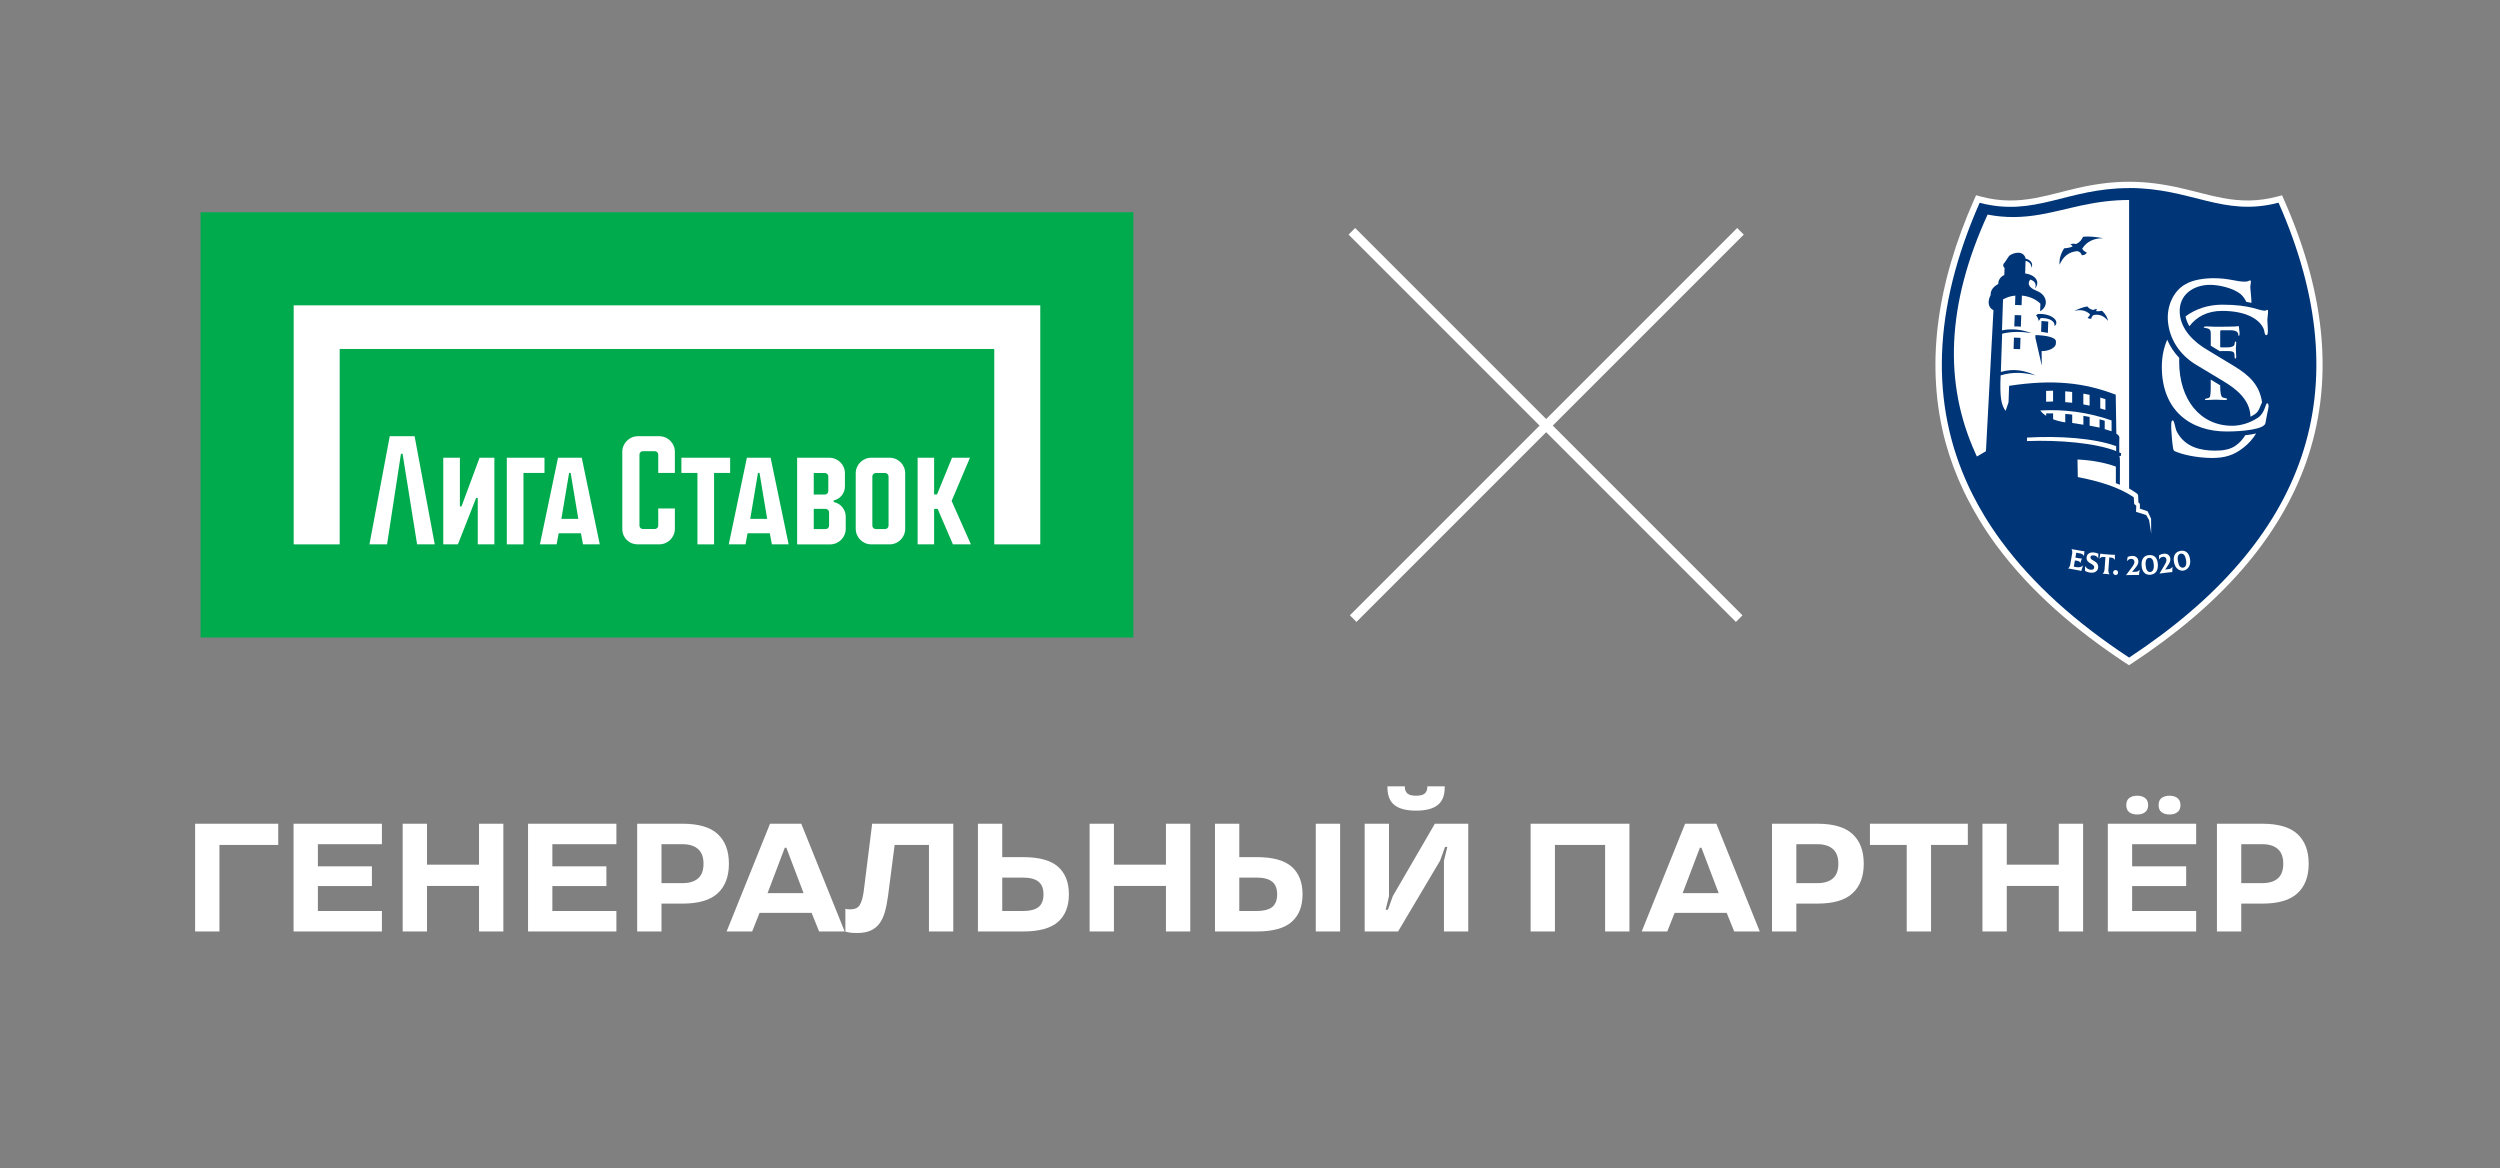<?xml version="1.0" encoding="UTF-8"?> <svg xmlns="http://www.w3.org/2000/svg" width="1072" height="501" viewBox="0 0 1072 501" fill="none"><rect x="0" y="0" width="1072" height="501" fill="#808080" stroke="none"/> <rect width="400" height="182.363" transform="translate(86 91)" fill="#00AB4E"></rect> <path d="M282.719 187.056H273.507C269.834 187.056 266.845 190.051 266.845 193.725V226.741C266.845 230.608 269.647 233.409 273.507 233.409H282.719C286.393 233.409 289.381 230.421 289.381 226.741V218.023H282.253V225.383C282.253 226.189 281.594 226.847 280.789 226.847H275.664C274.859 226.847 274.2 226.189 274.2 225.383V194.929C274.2 194.124 274.859 193.465 275.664 193.465H280.789C281.594 193.465 282.253 194.124 282.253 194.929V202.789H289.381V193.718C289.381 190.038 286.393 187.05 282.719 187.05V187.056Z" fill="white"></path> <path d="M313.082 196.274H292.183V202.796H299.065V233.423H306.193V202.796H313.082V196.274Z" fill="white"></path> <path d="M197.9 217.151H197.201V196.28H190.073V233.423H196.349L204.163 213.517H204.862V233.423H211.99V196.28H205.634L197.9 217.151Z" fill="white"></path> <path d="M167.125 187.05L158.419 233.416H165.967L171.93 194.59H172.629L178.852 233.416H186.419L177.78 187.05H167.125Z" fill="white"></path> <path d="M320.263 196.274L312.496 233.416H319.664L320.549 228.664H330.093L330.972 233.416H338.166L330.439 196.274H320.27H320.263ZM321.701 222.502L325.015 202.796H325.687L328.962 222.502H321.707H321.701Z" fill="white"></path> <path d="M239.278 196.274L231.511 233.416H238.679L239.564 228.664H249.108L249.987 233.416H257.181L249.454 196.274H239.285H239.278ZM240.716 222.502L244.03 202.796H244.702L247.977 222.502H240.722H240.716Z" fill="white"></path> <path d="M233.474 196.274H217.321V233.423H224.456V202.796H233.474V196.274Z" fill="white"></path> <path d="M381.481 196.274H373.601C369.927 196.274 366.938 199.268 366.938 202.942V226.754C366.938 230.428 369.927 233.423 373.601 233.423H381.481C385.155 233.423 388.143 230.434 388.143 226.754V202.942C388.143 199.262 385.155 196.274 381.481 196.274ZM381.015 225.397C381.015 226.202 380.356 226.861 379.551 226.861H375.524C374.719 226.861 374.06 226.202 374.06 225.397V204.293C374.06 203.488 374.719 202.829 375.524 202.829H379.551C380.356 202.829 381.015 203.494 381.015 204.32V225.397Z" fill="white"></path> <path d="M415.917 196.28H408.23L401.787 212.04H400.549V196.28H393.481V233.423H400.549V218.209H402.067L408.616 233.423H416.316L408.057 214.795L415.917 196.28Z" fill="white"></path> <path d="M357.481 215.274V214.582H357.474C360.23 214.01 362.306 211.554 362.306 208.619V202.929C362.306 199.268 359.318 196.287 355.644 196.287H341.807V233.429H355.977C359.651 233.429 362.646 230.441 362.646 226.761V221.51C362.646 218.422 360.423 215.846 357.488 215.281L357.481 215.274ZM348.935 202.816H353.714C354.519 202.816 355.178 203.475 355.178 204.28V210.589C355.178 211.394 354.519 212.053 353.714 212.053H348.935V202.816ZM355.511 225.403C355.511 226.209 354.852 226.867 354.047 226.867H348.935V218.216H354.047C354.852 218.216 355.511 218.875 355.511 219.68V225.403Z" fill="white"></path> <path d="M125.933 130.933V233.423H145.654V149.641H426.346V233.423H446.067V130.933H125.933Z" fill="white"></path> <path d="M580.237 265.263L746.314 99.186" stroke="white" stroke-width="4"></path> <path d="M745.763 265.263L579.686 99.186" stroke="white" stroke-width="4"></path> <path fill-rule="evenodd" clip-rule="evenodd" d="M849.567 84.33C857.55 86.41 864.726 86.41 872.783 84.911C878.836 83.787 884.794 82.007 890.809 80.639C898.191 78.952 905.368 77.94 912.938 77.94C920.508 77.94 927.703 78.952 935.067 80.639C941.082 82.007 947.04 83.787 953.093 84.911C961.15 86.41 968.326 86.41 976.308 84.33L978.538 83.749L979.475 85.866C1016.63 169.979 989.162 235.036 914.418 284.279L912.919 285.253L911.42 284.279C890.621 270.581 870.928 254.017 856.088 233.893L855.77 233.462C853.165 229.921 850.729 226.248 848.462 222.482L848.424 222.407C846.738 219.596 845.127 216.73 843.646 213.807L843.328 213.188C842.934 212.401 842.541 211.614 842.166 210.827L841.791 210.04C838.681 203.445 836.133 196.605 834.203 189.56C829.856 173.352 828.937 156.732 830.886 140.093C833.078 121.337 838.793 103.086 846.401 85.848L847.338 83.73L849.567 84.311V84.33Z" fill="white"></path> <path fill-rule="evenodd" clip-rule="evenodd" d="M912.957 85.754C906.005 85.754 899.41 86.635 892.645 88.077C886.687 89.352 880.784 90.963 874.788 92.012C866.994 93.361 859.873 93.493 852.285 92.012C819.138 164.339 844.49 219.634 912.957 262.374C981.424 219.634 1006.78 164.321 973.629 92.012C966.04 93.493 958.92 93.361 951.125 92.012C945.11 90.963 939.227 89.352 933.268 88.077C926.504 86.635 919.927 85.754 912.957 85.754Z" fill="white"></path> <path fill-rule="evenodd" clip-rule="evenodd" d="M912.957 80.657C886.218 80.657 872.746 93.193 848.874 86.953C828.713 132.635 827.551 173.165 844.283 208.86L844.658 209.647C845.033 210.415 845.408 211.183 845.782 211.933L846.101 212.551C847.544 215.399 849.099 218.21 850.785 220.983L850.823 221.058C853.015 224.693 855.414 228.291 857.999 231.813L858.318 232.244C871.547 250.176 889.816 266.74 912.957 281.974C989.144 231.795 1012.55 167.337 977.039 86.916C953.167 93.155 939.714 80.62 912.957 80.62V80.657ZM887.792 104.848C888.392 104.454 889.197 104.379 890.19 104.641C891.783 103.948 892.626 102.824 893.207 101.55C895.793 101.212 898.791 101.606 901.864 102.149C897.948 102.149 894.837 103.442 892.851 106.646C893.114 107.321 893.938 107.846 894.819 108.351C894.425 109.045 893.732 109.42 892.701 109.457C892.42 108.707 892.046 107.995 890.753 107.677C886.836 107.995 884.569 110.263 883.145 113.504C882.977 111.499 883.37 109.251 885.094 106.478C886.499 106.384 887.773 106.159 888.748 105.653C888.56 105.279 888.223 105.016 887.773 104.848H887.792ZM899.278 132.654C899.016 132.86 898.829 133.085 898.772 133.366C899.522 133.535 900.402 133.46 901.358 133.254C903.007 134.809 903.682 136.233 903.925 137.601C902.389 135.671 900.477 134.584 897.798 135.071C896.992 135.521 896.88 136.064 896.805 136.608C896.112 136.776 895.587 136.645 895.193 136.252C895.681 135.746 896.149 135.259 896.205 134.753C894.313 132.973 891.989 132.654 889.366 133.366C891.333 132.448 893.263 131.642 895.044 131.399C895.662 132.148 896.43 132.748 897.611 132.916C898.229 132.56 898.772 132.467 899.259 132.617L899.278 132.654ZM854.795 133.048C853.727 153.19 852.64 173.333 851.572 193.476L847.694 195.762L847.019 194.301C847.019 194.263 846.982 194.226 846.982 194.188C833.566 164.545 834.54 130.724 852.284 92.012C859.873 93.493 866.993 93.361 874.788 92.012C880.803 90.963 886.687 89.352 892.645 88.077C899.409 86.635 905.986 85.754 912.957 85.754V209.459C914.118 210.134 915.168 210.846 916.329 211.633L916.779 212.158L916.854 213.094L916.966 215.455L917.585 216.036V218.097L920.901 219.24L922.382 222.407L922.438 228.815C922.138 226.885 921.838 224.955 921.538 223.044C921.126 222.313 920.714 221.583 920.283 220.852C918.84 220.402 917.397 219.952 915.936 219.484C915.973 218.622 915.992 217.741 916.03 216.879C915.73 216.617 915.449 216.355 915.149 216.092C915.074 215.137 915.018 214.163 914.943 213.207C908.722 208.991 900.365 206.368 890.959 204.569C890.921 202.058 890.884 199.547 890.828 197.036C896.599 197.317 902.145 198.217 907.279 200.072V207.173L909.003 207.867C909.003 197.224 909.172 196.456 908.741 195.612C909.64 195.612 909.509 195.275 909.509 194.357C909.265 194.226 909.003 194.113 908.741 193.982V189.26L908.797 187.649C908.816 187.068 908.328 186.487 907.485 185.962L907.223 169.249C893.769 164.058 880.297 162.559 861.503 165.445C861.428 167.806 861.335 170.148 861.26 172.509C860.847 173.746 860.416 174.982 860.004 176.2C858.112 173.671 857.475 170.298 857.868 160.967C862.946 159.393 867.949 159.674 872.914 160.985C868.474 158.98 863.733 157.781 857.962 159.486C858.149 154.015 858.337 148.562 858.524 143.091C862.777 142.06 866.956 142.192 871.078 142.829C867.218 141.442 863.133 140.693 858.449 141.648C858.599 137.226 858.749 132.804 858.899 128.401C860.454 127.464 862.29 126.92 864.183 126.752L864.052 130.762L866.862 130.855L866.993 126.752C870.01 127.033 872.914 128.213 874.919 130.218C874.882 131.305 874.844 132.392 874.807 133.46C878.442 131.455 878.105 126.564 873.27 124.672C869.692 123.285 869.354 121.449 870.554 119.875C872.071 120.306 873.533 121.524 872.596 123.735C874.844 121.112 873.196 117.945 868.38 117.252C868.436 115.453 868.511 113.654 868.567 111.855C870.179 112.193 871.134 113.373 871.078 114.872C871.865 113.336 871.134 111.499 868.549 110.881C868.417 109.738 867.349 108.426 865.663 108.37C864.276 108.314 862.515 108.839 861.466 109.794C860.829 110.75 860.192 111.687 859.555 112.642C858.824 113.205 858.749 114.235 859.555 114.872C859.517 115.884 859.48 116.915 859.442 117.926C857.587 118.732 856.819 120.362 856.856 121.768C854.683 122.948 853.502 124.503 853.577 126.564C852.191 129.131 852.453 131.867 854.776 133.01L854.795 133.048ZM875.444 150.548L875.519 156.788L872.765 144.796C872.765 144.421 872.783 144.047 872.802 143.672C877.243 143.822 881.646 144.59 881.59 146.464C881.59 146.763 881.571 147.063 881.552 147.363C881.496 149.162 878.405 150.642 875.425 150.548H875.444ZM905.443 180.304V180.379V184.913L902.501 184.014V180.416C901.77 180.191 901.04 179.985 900.29 179.798V183.358L896.037 182.515V178.786C895.156 178.617 894.257 178.43 893.357 178.299V182.121L888.56 181.372V177.793C887.586 177.643 886.574 177.531 885.581 177.531V181.109C883.745 180.847 881.965 180.379 880.372 179.779V177.25C879.379 177.231 878.386 177.249 877.393 177.268V178.299C876.343 177.624 875.481 176.875 874.863 176.013C885.056 175.432 895.25 176.706 905.443 180.285V180.304ZM900.59 170.467C901.339 170.673 902.07 170.897 902.801 171.16V175.788C902.07 175.544 901.339 175.32 900.59 175.113V170.485V170.467ZM893.338 168.78C894.238 168.93 895.137 169.099 896.018 169.305V173.933C895.137 173.746 894.257 173.577 893.338 173.408V168.78ZM885.562 167.787C886.574 167.843 887.567 167.937 888.542 168.068V172.696C887.567 172.584 886.574 172.509 885.562 172.434V167.806V167.787ZM877.374 167.618C878.386 167.562 879.379 167.525 880.353 167.525V172.153C879.379 172.153 878.386 172.209 877.374 172.265V167.637V167.618ZM907.41 191.303V193.439C898.472 189.916 882.92 188.604 869.148 189.129C869.148 188.623 869.186 188.136 869.204 187.63C882.958 186.862 897.779 187.817 907.41 191.303ZM863.583 144.759C864.539 144.759 865.476 144.796 866.394 144.871C866.338 146.482 866.281 148.113 866.225 149.724C865.307 149.668 864.37 149.649 863.415 149.63C863.471 148.019 863.527 146.389 863.583 144.777V144.759ZM863.902 135.127C864.839 135.071 865.775 135.127 866.712 135.24C866.656 136.851 866.6 138.481 866.544 140.093C865.626 139.962 864.689 139.943 863.733 139.999C863.789 138.388 863.845 136.758 863.902 135.146V135.127ZM875.407 137.638L878.292 137.882L878.123 142.754L875.219 142.248L875.388 137.638H875.407ZM873.046 135.259C873.289 135.053 873.533 134.846 873.776 134.659C876.906 134.434 879.81 135.334 881.178 136.908C881.965 137.807 882.021 139.212 880.934 139.793C881.346 137.657 878.536 136.252 875.051 136.383C874.769 136.814 874.507 137.245 874.226 137.657C874.001 136.608 873.608 135.783 873.046 135.24V135.259Z" fill="#003577"></path> <path fill-rule="evenodd" clip-rule="evenodd" d="M969.975 172.584C968.945 165.126 964.504 160.91 957.852 156.901L946.553 150.061C940.745 146.689 935.142 141.311 934.674 134.266C934.168 126.358 940.538 122.142 947.696 122.142C951.594 122.142 957.477 123.51 960.7 126.04C961.899 127.07 962.686 128.288 963.211 129.431C963.96 129.562 964.691 129.694 965.422 129.862C965.422 129.225 965.384 128.644 965.366 128.251C965.253 126.564 965.047 124.99 964.935 123.304C964.879 122.461 965.235 121.505 965.178 120.662C965.16 120.344 965.047 120.25 964.841 120.25C964.11 120.25 964.354 120.775 962.555 120.775C958.864 120.775 955.828 119.294 949.176 119.294C945.392 119.294 940.257 119.931 937.016 121.936C931.826 124.878 929.184 131.324 929.577 137.32C930.102 145.321 934.655 152.179 941.663 156.395L953.392 163.459C958.864 166.719 964.541 171.254 964.972 178.111C964.972 178.299 964.991 178.505 964.991 178.692C965.722 178.336 966.415 177.924 967.071 177.474C968.682 176.388 969.132 174.158 969.919 172.621L969.975 172.584ZM972.242 177.081L971.418 181.391C971.043 184.07 961.693 185.026 954.779 185.026C939.695 185.026 926.991 176.406 926.991 157.313C926.991 153.003 927.816 149.087 929.296 145.658C930.533 148.544 932.275 151.186 934.467 153.472C934.449 153.996 934.43 154.54 934.43 155.083C934.43 171.422 943.499 182.571 957.159 182.571C961.019 182.571 965.028 181.241 968.233 179.086C971.212 177.081 971.437 172.921 972.167 172.921C972.767 172.921 972.767 174.027 972.767 174.326C972.767 174.851 972.467 176.107 972.242 177.081ZM938.815 139.906C938.028 138.594 937.447 137.189 937.147 135.671C941.494 132.429 946.947 130.649 952.924 130.649C958.901 130.649 962.949 131.249 966.153 132.055C967.858 132.579 970.163 133.235 971.137 133.235C971.737 133.235 971.737 132.86 972.242 132.86C972.542 132.86 972.542 133.46 972.542 133.685C972.542 134.79 972.242 136.214 972.242 137.17C972.242 138.425 972.467 140.224 972.467 141.779C972.467 142.604 972.392 143.709 971.868 143.709C970.837 143.709 971.268 142.154 970.462 140.599C968.382 136.439 962.443 133.31 952.849 133.31C946.516 133.31 941.869 135.84 938.815 139.887V139.906ZM960.344 142.904V142.866C960.344 143.297 960.269 144.065 960.026 144.065C959.782 144.065 959.819 143.241 959.67 142.922C959.388 142.323 958.826 141.611 956.241 141.611H952.624C952.025 141.611 952.025 141.779 952.025 142.604V148.675C952.025 148.918 952.137 148.956 952.549 148.956H955.135C956.409 148.956 957.327 148.675 957.796 148.281C958.508 147.682 958.039 146.445 958.545 146.445C958.864 146.445 958.901 146.764 958.901 147.157C958.901 147.832 958.733 148.825 958.733 149.537C958.733 150.923 958.901 152.291 958.901 152.966C958.901 153.209 958.864 153.753 958.545 153.753C958.227 153.753 958.189 153.153 958.189 153.003C958.189 152.329 958.133 151.429 957.871 151.167C957.496 150.773 957.046 150.53 954.966 150.53H952.549C952.174 150.53 952.062 150.53 952.025 150.698L947.977 148.244V143.335C947.977 142.304 947.846 141.611 947.546 141.348C946.534 140.411 944.961 140.824 944.961 140.28C944.961 139.999 946.066 139.962 946.516 139.962C947.115 139.962 948.614 140.112 949.926 140.112C952.83 140.112 957.009 140.074 958.32 139.999C958.995 139.962 959.388 139.849 959.913 139.849C960.157 139.849 960.063 140.767 960.157 141.367C960.269 141.967 960.325 142.491 960.325 142.885L960.344 142.904ZM947.959 162.765L952.025 165.22V165.857C952.025 168.274 952.343 169.867 952.868 170.26C953.261 170.541 953.767 170.616 954.423 170.785C954.685 170.86 954.985 170.823 954.985 171.141C954.985 171.46 954.46 171.535 954.067 171.535C953.074 171.535 951.238 171.385 950.245 171.385C948.933 171.385 946.385 171.535 945.954 171.535C945.822 171.535 945.466 171.535 945.466 171.216C945.466 170.935 946.534 170.86 946.947 170.691C947.34 170.523 947.584 170.335 947.696 169.904C948.052 168.387 947.94 165.651 947.959 162.784V162.765ZM962.742 186.656C961.731 188.323 960.438 189.785 958.995 190.816C956.484 192.82 953.149 193.233 949.87 193.233C943.649 193.233 937.035 191.752 933.549 185.325C932.612 183.751 932.481 180.266 931.638 180.266C930.907 180.266 930.926 182.365 931.095 184.894C931.263 187.424 931.432 190.066 931.9 192.596C932.069 193.439 932.706 193.551 933.456 193.851C937.784 195.537 944.042 196.381 948.577 196.381C953.955 196.381 957.889 195.219 961.993 191.959C964.223 190.216 966.059 188.174 967.427 185.869C965.947 186.225 964.316 186.468 962.724 186.637L962.742 186.656Z" fill="white"></path> <path fill-rule="evenodd" clip-rule="evenodd" d="M893.151 242.494C892.514 243.131 891.596 243.374 890.546 243.206L889.254 242.981L889.722 240.301L890.828 240.489C891.502 240.601 891.896 240.901 891.989 241.463H892.008L892.701 239.514C892.158 239.496 891.821 239.439 890.828 239.271L889.928 239.102L890.303 237.004L891.877 237.285C892.814 237.453 893.413 237.866 893.601 238.503H893.619L893.788 236.329C893.507 236.329 892.982 236.292 892.495 236.198L888.204 235.448C888.485 235.729 888.71 236.367 888.542 237.36L887.717 242.081C887.548 243.056 887.099 243.58 886.761 243.73L890.977 244.499C891.689 244.63 891.989 244.705 892.42 244.855L893.17 242.531H893.151V242.494ZM896.411 245.548C898.36 245.773 899.484 244.817 899.672 243.487C899.915 241.688 898.697 240.995 897.685 240.395C896.955 239.964 896.318 239.608 896.393 238.915C896.468 238.296 896.973 238.053 897.892 238.165C898.585 238.259 899.241 238.54 899.672 239.402H899.69L899.784 237.416C899.11 237.135 898.547 237.004 897.929 236.91C896.055 236.666 894.894 237.622 894.744 238.821C894.519 240.489 895.624 241.145 896.617 241.707C897.386 242.156 898.079 242.55 897.985 243.393C897.892 244.049 897.423 244.405 896.449 244.292C895.456 244.18 894.725 243.73 894.125 242.7H894.107L894.05 244.761C894.556 245.154 895.437 245.435 896.411 245.567V245.548ZM906.904 237.866C906.342 237.903 905.836 237.866 905.237 237.847L902.276 237.622C901.677 237.584 901.171 237.509 900.627 237.397L900.253 239.589H900.271C900.59 239.14 901.189 238.765 901.901 238.821L902.82 238.896L902.426 244.161C902.351 245.192 901.92 245.81 901.545 245.998L904.675 246.26C904.3 245.998 904 245.342 904.075 244.292L904.468 239.027L905.368 239.102C906.099 239.158 906.623 239.608 906.867 240.114H906.886L906.848 237.866H906.904ZM907.092 246.56C906.492 246.522 906.042 245.998 906.099 245.417C906.136 244.817 906.661 244.386 907.26 244.442C907.86 244.48 908.272 244.986 908.235 245.585C908.197 246.185 907.691 246.616 907.11 246.578L907.092 246.56ZM917.472 244.33C916.948 244.948 916.479 245.154 915.786 245.173L914.212 245.211L915.318 243.918C916.685 242.325 916.948 241.651 916.929 240.714C916.891 239.308 915.861 238.334 914.324 238.371C913.594 238.371 912.975 238.521 912.338 238.802L912.02 240.657H912.038C912.601 239.852 913.256 239.664 913.875 239.646C914.605 239.646 915.224 240.02 915.243 240.976C915.243 241.688 914.849 242.325 913.856 243.655L911.664 246.578V246.616L915.336 246.541C916.198 246.541 916.648 246.541 917.154 246.578L917.491 244.367H917.472V244.33ZM922.044 246.466C924.274 246.297 925.492 244.63 925.286 241.838C925.08 239.102 923.712 237.847 921.52 238.015C919.29 238.184 918.109 239.814 918.316 242.512C918.522 245.154 919.815 246.635 922.063 246.466H922.044ZM922.044 245.267C920.808 245.361 920.189 244.292 920.039 242.288C919.889 240.395 920.452 239.29 921.52 239.215C922.738 239.121 923.393 240.133 923.543 242.081C923.693 244.068 923.112 245.192 922.026 245.267H922.044ZM931.544 243.018C931.076 243.693 930.645 243.936 929.97 244.03L928.415 244.236L929.371 242.831C930.551 241.107 930.757 240.395 930.626 239.477C930.439 238.09 929.314 237.228 927.778 237.435C927.047 237.528 926.466 237.734 925.848 238.072L925.736 239.964H925.754C926.223 239.083 926.86 238.84 927.478 238.765C928.209 238.671 928.865 239.009 928.977 239.945C929.052 240.657 928.734 241.332 927.89 242.756L926.017 245.904V245.941L929.671 245.473C930.532 245.361 930.963 245.323 931.469 245.304L931.563 243.056H931.544V243.018ZM939.077 239.664C938.608 236.966 937.109 235.842 934.954 236.217C932.762 236.61 931.732 238.353 932.2 241.013C933.212 246.785 940.089 245.379 939.077 239.664ZM936.172 243.393C934.954 243.599 934.242 242.606 933.886 240.62C933.549 238.746 933.999 237.603 935.067 237.416C936.266 237.21 937.034 238.147 937.372 240.077C937.709 242.044 937.24 243.224 936.172 243.393Z" fill="white"></path> <path d="M83.663 353.213H119.303V362.321H94.091V399.413H83.663V353.213ZM125.88 353.213H163.764V361.991H136.308V371.495H159.474V379.943H136.308V390.635H163.764V399.413H125.88V353.213ZM172.673 353.213H183.101V370.769H205.409V353.213H215.837V399.413H205.409V379.877H183.101V399.413H172.673V353.213ZM226.426 353.213H264.31V361.991H236.854V371.495H260.02V379.943H236.854V390.635H264.31V399.413H226.426V353.213ZM273.219 353.213H292.623C299.531 353.213 304.569 354.687 307.737 357.635C310.949 360.583 312.555 364.829 312.555 370.373C312.555 375.873 310.949 380.097 307.737 383.045C304.569 385.993 299.531 387.467 292.623 387.467H283.647V399.413H273.219V353.213ZM292.623 378.689C295.571 378.689 297.815 378.007 299.355 376.643C300.895 375.279 301.665 373.189 301.665 370.373C301.665 367.557 300.895 365.467 299.355 364.103C297.815 362.695 295.571 361.991 292.623 361.991H283.647V378.689H292.623ZM330.186 353.213H343.584L362.196 399.413H351.24L348.006 391.427H325.698L322.53 399.413H311.574L330.186 353.213ZM344.574 382.979L337.182 363.509H336.522L329.13 382.979H344.574ZM367.45 400.073C366.702 400.073 366.02 400.051 365.404 400.007C364.832 399.963 364.326 399.897 363.886 399.809C363.402 399.721 362.94 399.611 362.5 399.479V389.711C362.72 389.755 362.94 389.799 363.16 389.843C363.38 389.887 363.622 389.909 363.886 389.909C364.15 389.909 364.436 389.909 364.744 389.909C366.636 389.909 367.956 389.271 368.704 387.995C369.452 386.719 370.002 384.805 370.354 382.253L373.984 353.213H408.766V399.413H398.338V362.321H383.62L380.782 384.233C380.43 386.873 379.968 389.183 379.396 391.163C378.824 393.143 378.032 394.793 377.02 396.113C376.008 397.433 374.732 398.423 373.192 399.083C371.652 399.743 369.738 400.073 367.45 400.073ZM419.335 353.213H429.763V367.535H438.673C445.581 367.535 450.575 368.899 453.655 371.627C456.779 374.355 458.341 378.315 458.341 383.507C458.341 388.655 456.779 392.593 453.655 395.321C450.575 398.049 445.581 399.413 438.673 399.413H419.335V353.213ZM438.673 390.635C441.621 390.635 443.821 390.085 445.273 388.985C446.725 387.841 447.451 386.015 447.451 383.507C447.451 380.999 446.725 379.173 445.273 378.029C443.821 376.885 441.621 376.313 438.673 376.313H429.763V390.635H438.673ZM467.223 353.213H477.651V370.769H499.959V353.213H510.387V399.413H499.959V379.877H477.651V399.413H467.223V353.213ZM520.977 353.213H531.405V367.535H538.863C545.771 367.535 550.765 368.899 553.845 371.627C556.969 374.355 558.531 378.315 558.531 383.507C558.531 388.655 556.969 392.593 553.845 395.321C550.765 398.049 545.771 399.413 538.863 399.413H520.977V353.213ZM538.863 390.635C541.811 390.635 544.011 390.085 545.463 388.985C546.915 387.841 547.641 386.015 547.641 383.507C547.641 380.999 546.915 379.173 545.463 378.029C544.011 376.885 541.811 376.313 538.863 376.313H531.405V390.635H538.863ZM564.207 353.213H574.635V399.413H564.207V353.213ZM585.173 353.213H595.601V384.233L594.149 390.107H595.139L597.251 384.233L615.269 353.213H629.591V399.413H619.163V369.053L620.615 363.179H619.625L617.513 369.053L599.495 399.413H585.173V353.213ZM607.217 347.603C603.081 347.603 600.001 346.811 597.977 345.227C595.953 343.643 594.941 341.113 594.941 337.637V337.175H602.399V337.637C602.399 338.649 602.751 339.507 603.455 340.211C604.159 340.871 605.413 341.201 607.217 341.201C609.021 341.201 610.275 340.871 610.979 340.211C611.683 339.507 612.035 338.649 612.035 337.637V337.175H619.493V337.637C619.493 341.113 618.481 343.643 616.457 345.227C614.433 346.811 611.353 347.603 607.217 347.603ZM656.329 353.213H698.701V399.413H688.273V362.321H666.757V399.413H656.329V353.213ZM722.577 353.213H735.975L754.587 399.413H743.631L740.397 391.427H718.089L714.921 399.413H703.965L722.577 353.213ZM736.965 382.979L729.573 363.509H728.913L721.521 382.979H736.965ZM759.841 353.213H779.245C786.153 353.213 791.191 354.687 794.359 357.635C797.571 360.583 799.177 364.829 799.177 370.373C799.177 375.873 797.571 380.097 794.359 383.045C791.191 385.993 786.153 387.467 779.245 387.467H770.269V399.413H759.841V353.213ZM779.245 378.689C782.193 378.689 784.437 378.007 785.977 376.643C787.517 375.279 788.287 373.189 788.287 370.373C788.287 367.557 787.517 365.467 785.977 364.103C784.437 362.695 782.193 361.991 779.245 361.991H770.269V378.689H779.245ZM817.602 362.321H801.828V353.213H843.804V362.321H828.03V399.413H817.602V362.321ZM850.075 353.213H860.503V370.769H882.811V353.213H893.239V399.413H882.811V379.877H860.503V399.413H850.075V353.213ZM903.829 353.213H941.713V361.991H914.257V371.495H937.423V379.943H914.257V390.635H941.713V399.413H903.829V353.213ZM916.435 349.253C915.027 349.253 913.883 348.923 913.003 348.263C912.167 347.603 911.749 346.591 911.749 345.227C911.749 343.863 912.167 342.851 913.003 342.191C913.883 341.531 915.027 341.201 916.435 341.201C917.843 341.201 918.965 341.531 919.801 342.191C920.681 342.851 921.121 343.863 921.121 345.227C921.121 346.591 920.681 347.603 919.801 348.263C918.965 348.923 917.843 349.253 916.435 349.253ZM930.295 349.253C928.887 349.253 927.743 348.923 926.863 348.263C926.027 347.603 925.609 346.591 925.609 345.227C925.609 343.863 926.027 342.851 926.863 342.191C927.743 341.531 928.887 341.201 930.295 341.201C931.703 341.201 932.825 341.531 933.661 342.191C934.541 342.851 934.981 343.863 934.981 345.227C934.981 346.591 934.541 347.603 933.661 348.263C932.825 348.923 931.703 349.253 930.295 349.253ZM950.622 353.213H970.026C976.934 353.213 981.972 354.687 985.14 357.635C988.352 360.583 989.958 364.829 989.958 370.373C989.958 375.873 988.352 380.097 985.14 383.045C981.972 385.993 976.934 387.467 970.026 387.467H961.05V399.413H950.622V353.213ZM970.026 378.689C972.974 378.689 975.218 378.007 976.758 376.643C978.298 375.279 979.068 373.189 979.068 370.373C979.068 367.557 978.298 365.467 976.758 364.103C975.218 362.695 972.974 361.991 970.026 361.991H961.05V378.689H970.026Z" fill="white"></path> </svg> 